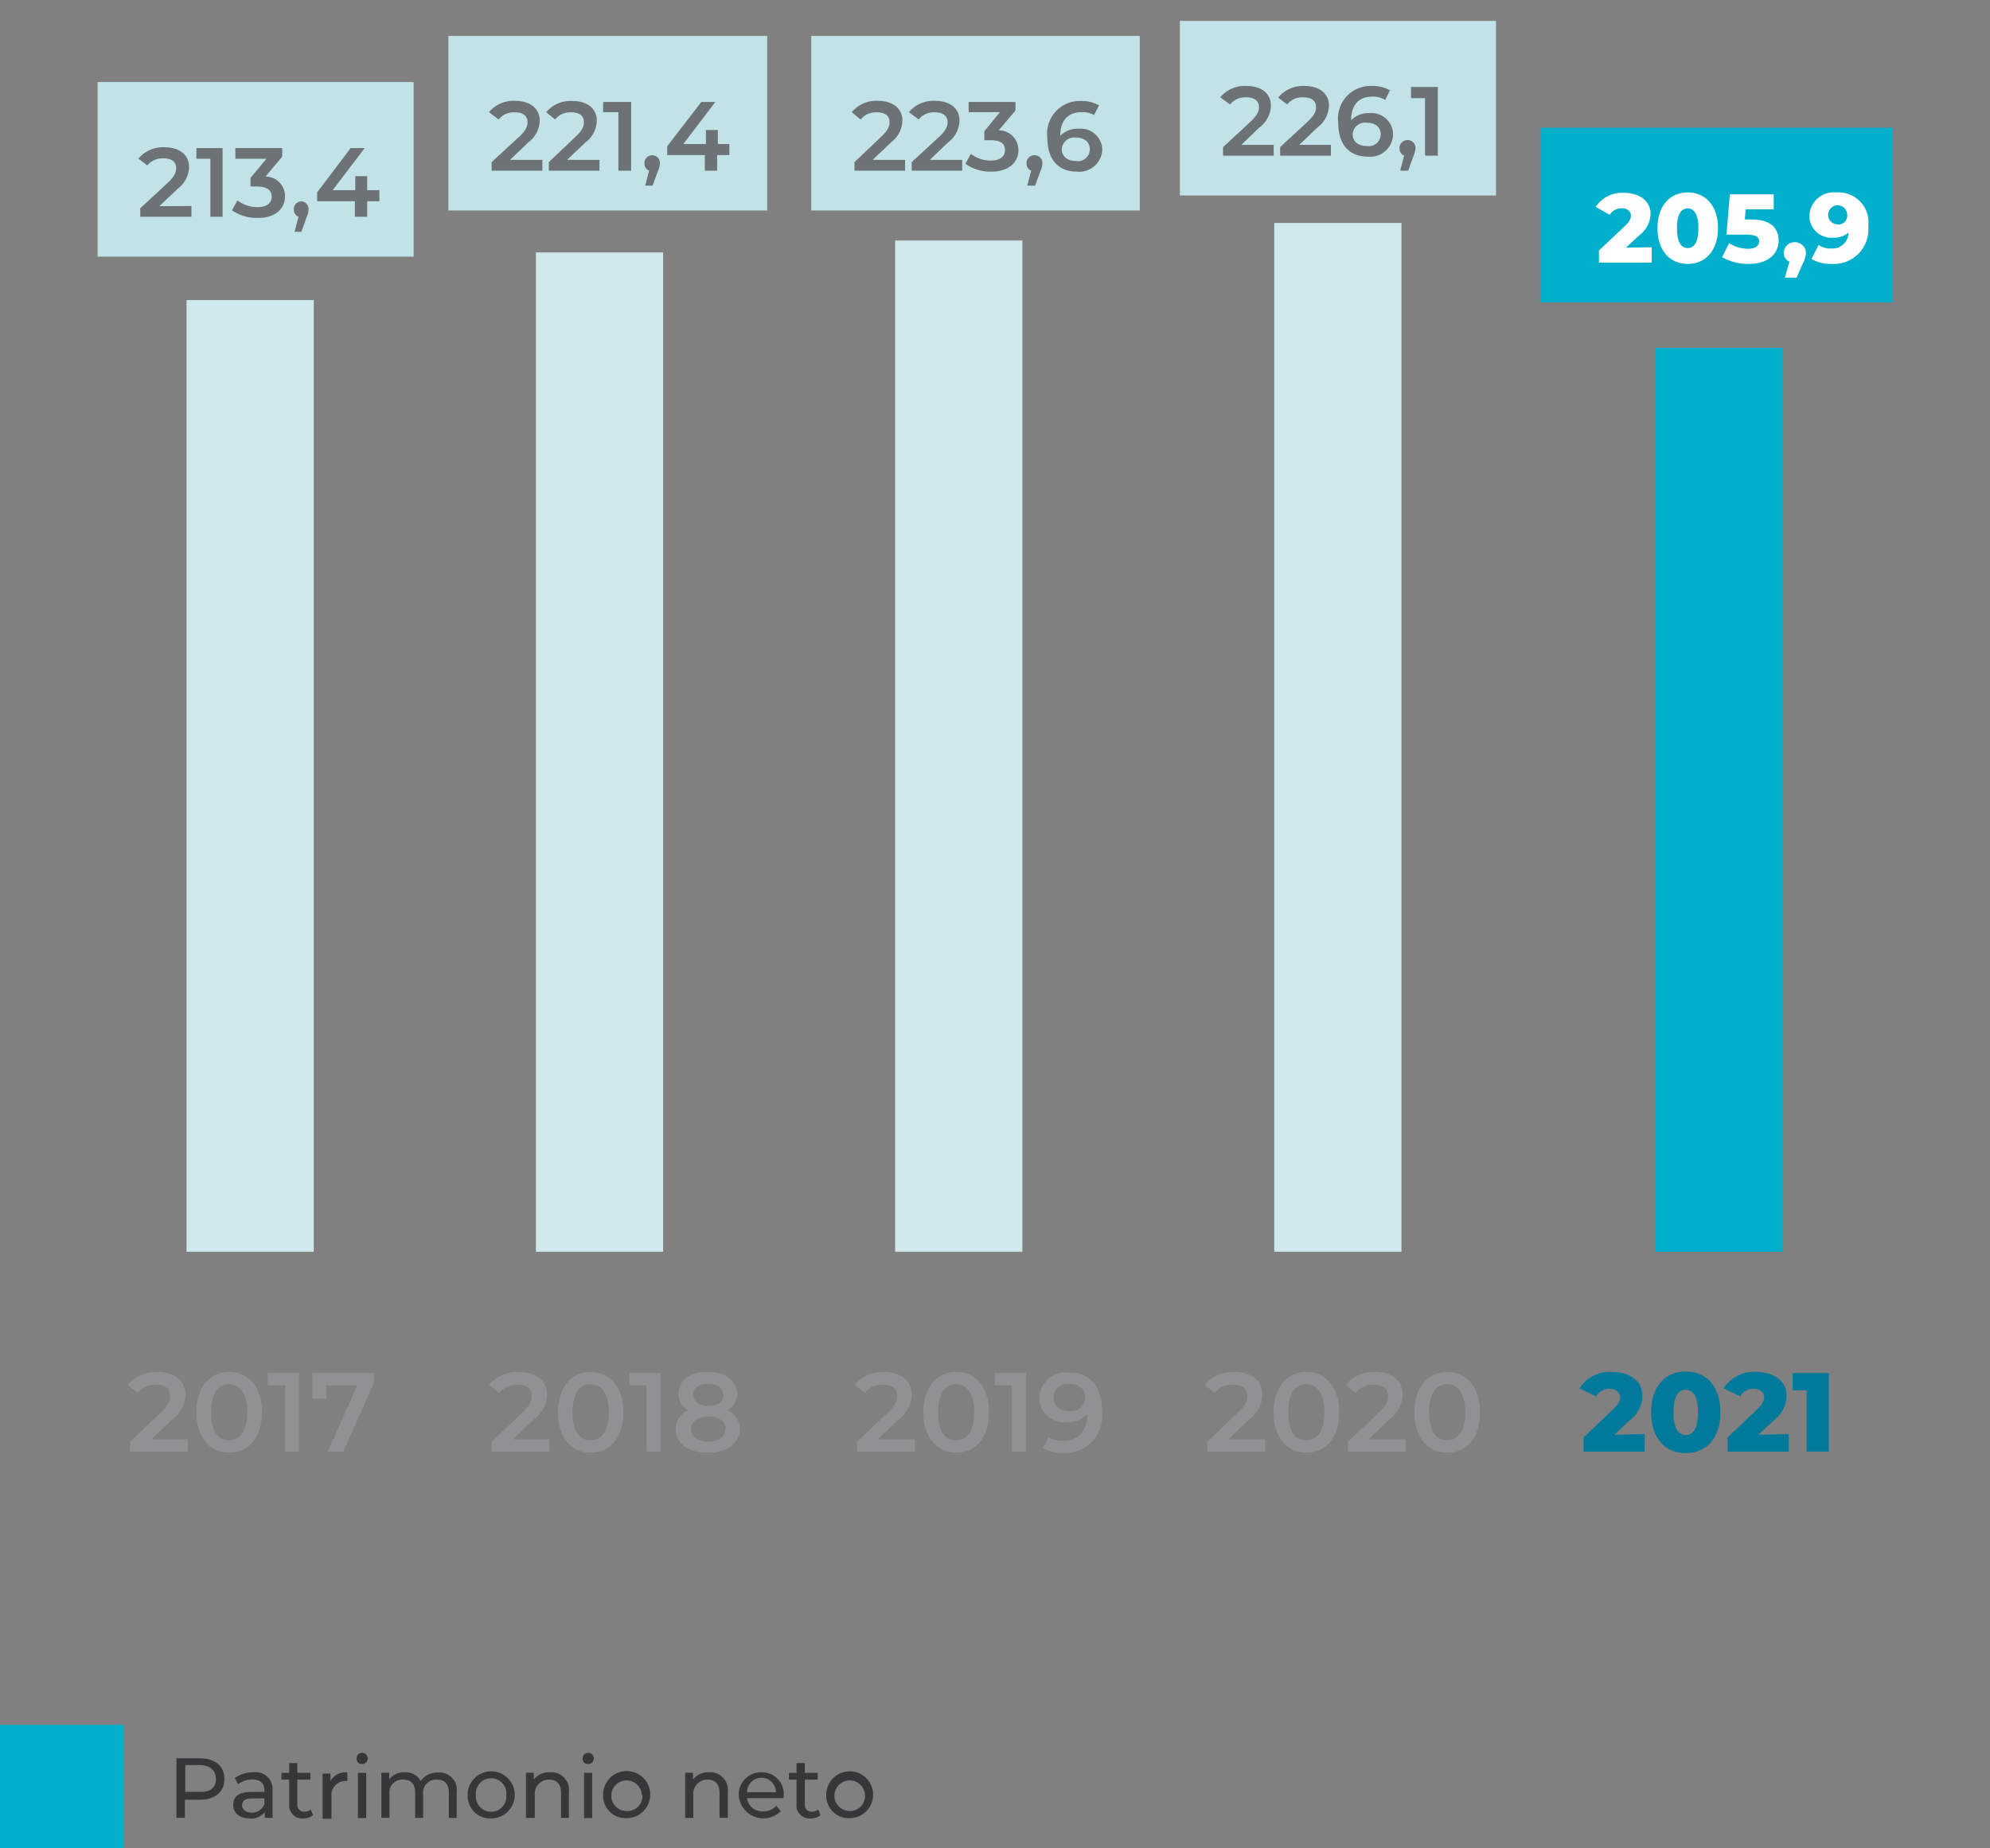 <svg xmlns="http://www.w3.org/2000/svg" viewBox="0 0 141.88 131.79"><rect x="0" y="0" width="141.88" height="131.79" fill="#808080" stroke="none"/><defs><style>.a{fill:#353738;}.b{fill:#d0e9ed;}.c{fill:#00afcc;}.d{fill:#c1e3e7;}.e{fill:#6c7276;}.f{fill:#fff;}.g{fill:#8f9192;}.h{fill:#00799a;}.i{fill:none;}</style></defs><path class="a" d="M16,126.86c0,.92-.67,1.48-1.78,1.48H13.18v1.29h-.6v-4.25h1.65C15.34,125.38,16,125.94,16,126.86Zm-.61,0c0-.61-.41-1-1.18-1h-1v1.91h1C15,127.82,15.4,127.47,15.4,126.86Z"/><path class="a" d="M19.43,127.69v1.94h-.55v-.42a1.2,1.2,0,0,1-1.06.46c-.73,0-1.19-.39-1.19-.95s.33-.94,1.29-.94h.93v-.12c0-.49-.29-.77-.87-.77a1.65,1.65,0,0,0-1,.34l-.24-.44a2.21,2.21,0,0,1,1.33-.41A1.2,1.2,0,0,1,19.43,127.69Zm-.58,1v-.45H18c-.58,0-.74.22-.74.5s.27.52.71.52A.94.94,0,0,0,18.85,128.65Z"/><path class="a" d="M22.32,129.44a1.09,1.09,0,0,1-.7.23.92.92,0,0,1-1-1v-1.77h-.55v-.48h.55v-.7h.58v.7h.93v.48h-.93v1.74a.48.48,0,0,0,.51.55.71.71,0,0,0,.45-.16Z"/><path class="a" d="M24.76,126.38V127h-.13a1,1,0,0,0-1,1.09v1.6H23v-3.22h.56V127A1.25,1.25,0,0,1,24.76,126.38Z"/><path class="a" d="M25.42,125.42a.4.4,0,1,1,.39.37A.37.37,0,0,1,25.42,125.42Zm.1,1h.59v3.22h-.59Z"/><path class="a" d="M32.56,127.78v1.85H32v-1.78c0-.64-.3-.95-.83-.95a.93.93,0,0,0-1,1.07v1.66H29.6v-1.78c0-.64-.31-.95-.83-.95a.93.93,0,0,0-1,1.07v1.66h-.58v-3.22h.56v.48a1.29,1.29,0,0,1,1.11-.51A1.21,1.21,0,0,1,30,127a1.43,1.43,0,0,1,1.23-.6A1.23,1.23,0,0,1,32.56,127.78Z"/><path class="a" d="M33.34,128A1.68,1.68,0,1,1,35,129.67,1.61,1.61,0,0,1,33.34,128Zm2.76,0a1.09,1.09,0,1,0-2.17,0,1.09,1.09,0,1,0,2.17,0Z"/><path class="a" d="M40.56,127.78v1.85H40v-1.78c0-.64-.31-.95-.87-.95a1,1,0,0,0-1,1.07v1.66H37.5v-3.22h.56v.49a1.38,1.38,0,0,1,1.16-.52A1.25,1.25,0,0,1,40.56,127.78Z"/><path class="a" d="M41.54,125.42a.4.4,0,1,1,.39.37A.37.37,0,0,1,41.54,125.42Zm.1,1h.58v3.22h-.58Z"/><path class="a" d="M43,128a1.68,1.68,0,1,1,1.68,1.65A1.6,1.6,0,0,1,43,128Zm2.76,0a1.09,1.09,0,1,0-1.08,1.14A1.06,1.06,0,0,0,45.8,128Z"/><path class="a" d="M51.89,127.78v1.85H51.3v-1.78c0-.64-.31-.95-.87-.95a1,1,0,0,0-1,1.07v1.66h-.58v-3.22h.56v.49a1.38,1.38,0,0,1,1.16-.52A1.25,1.25,0,0,1,51.89,127.78Z"/><path class="a" d="M55.87,128.22H53.26a1.08,1.08,0,0,0,1.16.94,1.21,1.21,0,0,0,.93-.39l.32.38a1.76,1.76,0,0,1-3-1.13,1.58,1.58,0,0,1,1.62-1.64A1.55,1.55,0,0,1,55.88,128C55.88,128.09,55.87,128.16,55.87,128.22Zm-2.61-.42h2.06a1,1,0,0,0-2.06,0Z"/><path class="a" d="M58.5,129.44a1.12,1.12,0,0,1-.71.23.92.92,0,0,1-1-1v-1.77h-.54v-.48h.54v-.7h.59v.7h.92v.48h-.92v1.74c0,.35.18.55.5.55a.73.73,0,0,0,.46-.16Z"/><path class="a" d="M58.91,128a1.67,1.67,0,1,1,1.67,1.65A1.6,1.6,0,0,1,58.91,128Zm2.76,0a1.09,1.09,0,1,0-1.09,1.14A1.06,1.06,0,0,0,61.67,128Z"/><rect class="b" x="13.3" y="21.4" width="9.07" height="67.86"/><rect class="b" x="38.21" y="18" width="9.07" height="71.26"/><rect class="b" x="63.82" y="17.15" width="9.07" height="72.11"/><rect class="b" x="90.85" y="15.9" width="9.07" height="73.36"/><rect class="c" x="118.04" y="24.8" width="9.07" height="64.46"/><rect class="d" x="6.96" y="5.85" width="22.53" height="12.45"/><path class="e" d="M13.65,14.69v.77H10v-.61L12,13c.48-.46.56-.75.56-1,0-.45-.3-.71-.91-.71a1.4,1.4,0,0,0-1.15.51l-.63-.49a2.27,2.27,0,0,1,1.86-.81c1.06,0,1.75.54,1.75,1.41a2,2,0,0,1-.81,1.55l-1.31,1.24Z"/><path class="e" d="M15.87,10.56v4.9H15V11.32h-1v-.76Z"/><path class="e" d="M20.32,14c0,.83-.62,1.54-1.94,1.54A3.12,3.12,0,0,1,16.54,15l.39-.71a2.31,2.31,0,0,0,1.44.48c.65,0,1-.28,1-.74s-.32-.73-1.06-.73h-.45v-.62L19,11.32H16.78v-.76h3.34v.61l-1.19,1.42A1.39,1.39,0,0,1,20.32,14Z"/><path class="e" d="M22,14.93a1.46,1.46,0,0,1-.16.6l-.35,1H21l.28-1.07a.53.53,0,0,1-.33-.52.55.55,0,0,1,.57-.58A.55.55,0,0,1,22,14.93Z"/><path class="e" d="M27.05,14.35h-.87v1.11H25.3V14.35H22.61v-.63L25,10.56h1l-2.28,3h1.61v-1h.85v1h.87Z"/><rect class="d" x="31.97" y="2.56" width="22.73" height="12.45"/><path class="e" d="M38.67,11.4v.77H35.05v-.61l2-1.84c.48-.46.56-.75.56-1,0-.45-.31-.71-.91-.71a1.38,1.38,0,0,0-1.15.51L34.86,8a2.28,2.28,0,0,1,1.87-.81c1.06,0,1.75.54,1.75,1.41a2,2,0,0,1-.81,1.55L36.36,11.4Z"/><path class="e" d="M42.74,11.4v.77H39.13v-.61l1.94-1.84c.48-.46.56-.75.56-1,0-.45-.3-.71-.91-.71a1.37,1.37,0,0,0-1.14.51L38.94,8A2.27,2.27,0,0,1,40.8,7.2c1.07,0,1.75.54,1.75,1.41a2,2,0,0,1-.81,1.55L40.43,11.4Z"/><path class="e" d="M45,7.27v4.9h-.91V8H43V7.27Z"/><path class="e" d="M47.05,11.64a1.46,1.46,0,0,1-.16.6l-.36,1H46l.28-1.07a.53.53,0,0,1-.33-.52.55.55,0,0,1,.56-.58A.55.55,0,0,1,47.05,11.64Z"/><path class="e" d="M52,11.06h-.87v1.11h-.88V11.06H47.57v-.63L50,7.27h1l-2.28,3h1.61v-1h.85v1H52Z"/><rect class="d" x="57.84" y="2.56" width="23.42" height="12.45"/><path class="e" d="M64.53,11.4v.77H60.92v-.61l1.94-1.84c.48-.46.56-.75.56-1,0-.45-.3-.71-.91-.71a1.4,1.4,0,0,0-1.15.51L60.73,8a2.24,2.24,0,0,1,1.86-.81c1.06,0,1.75.54,1.75,1.41a2,2,0,0,1-.81,1.55L62.22,11.4Z"/><path class="e" d="M68.6,11.4v.77H65v-.61l2-1.84c.47-.46.56-.75.56-1,0-.45-.31-.71-.91-.71a1.38,1.38,0,0,0-1.15.51L64.8,8a2.27,2.27,0,0,1,1.86-.81c1.07,0,1.75.54,1.75,1.41a2,2,0,0,1-.81,1.55L66.29,11.4Z"/><path class="e" d="M72.61,10.7c0,.83-.63,1.54-1.94,1.54a3.09,3.09,0,0,1-1.84-.56l.39-.71a2.3,2.3,0,0,0,1.43.48c.65,0,1-.29,1-.74S71.37,10,70.63,10h-.45V9.36L71.29,8H69.06V7.27H72.4v.61L71.21,9.29A1.41,1.41,0,0,1,72.61,10.7Z"/><path class="e" d="M74.32,11.64a1.46,1.46,0,0,1-.16.6l-.36,1h-.56l.28-1.07a.53.53,0,0,1-.33-.52.55.55,0,0,1,.56-.58A.55.55,0,0,1,74.32,11.64Z"/><path class="e" d="M78.59,10.65a1.64,1.64,0,0,1-1.8,1.59c-1.33,0-2.12-.86-2.12-2.43a2.33,2.33,0,0,1,2.4-2.61,2.47,2.47,0,0,1,1.29.32L78,8.2A1.73,1.73,0,0,0,77.09,8c-.92,0-1.5.58-1.5,1.69h0a1.67,1.67,0,0,1,1.31-.51A1.54,1.54,0,0,1,78.59,10.65Zm-.89,0c0-.52-.38-.84-1-.84a.89.89,0,0,0-1,.84c0,.46.36.83,1,.83A.85.85,0,0,0,77.7,10.7Z"/><rect class="d" x="84.12" y="1.49" width="22.54" height="12.45"/><path class="e" d="M90.81,10.33v.77H87.2v-.61l2-1.85c.47-.46.56-.74.56-1,0-.44-.31-.7-.91-.7a1.38,1.38,0,0,0-1.15.51L87,6.94a2.27,2.27,0,0,1,1.86-.81c1.07,0,1.75.53,1.75,1.4a2,2,0,0,1-.81,1.55L88.5,10.33Z"/><path class="e" d="M94.89,10.33v.77H91.27v-.61l2-1.85c.48-.46.56-.74.56-1,0-.44-.31-.7-.91-.7a1.38,1.38,0,0,0-1.15.51l-.64-.49A2.28,2.28,0,0,1,93,6.13c1.06,0,1.75.53,1.75,1.4a2,2,0,0,1-.81,1.55l-1.31,1.25Z"/><path class="e" d="M99.32,9.58a1.63,1.63,0,0,1-1.79,1.59c-1.34,0-2.12-.86-2.12-2.44a2.32,2.32,0,0,1,2.4-2.6,2.47,2.47,0,0,1,1.29.31l-.34.69a1.6,1.6,0,0,0-.93-.24c-.92,0-1.5.57-1.5,1.69h0a1.67,1.67,0,0,1,1.31-.51A1.53,1.53,0,0,1,99.32,9.58Zm-.88,0c0-.51-.38-.83-1-.83a.88.88,0,0,0-1,.84c0,.46.36.82,1,.82A.85.85,0,0,0,98.44,9.62Z"/><path class="e" d="M100.92,10.57a1.7,1.7,0,0,1-.16.6l-.36,1h-.57l.28-1.08a.53.53,0,0,1-.33-.51.56.56,0,0,1,.57-.59A.56.56,0,0,1,100.92,10.57Z"/><path class="e" d="M102.51,6.2v4.9h-.91V7h-1V6.2Z"/><rect class="c" x="109.86" y="9.11" width="25.07" height="12.45"/><path class="f" d="M117.76,17.63v1.1H114v-.87l1.83-1.72c.39-.36.45-.59.45-.79s-.21-.5-.63-.5a1,1,0,0,0-.88.47l-1-.57a2.25,2.25,0,0,1,2-1c1.13,0,1.91.59,1.91,1.5a2,2,0,0,1-.83,1.55l-.93.86Z"/><path class="f" d="M118.17,16.27c0-1.61.91-2.55,2.16-2.55s2.16.94,2.16,2.55-.91,2.55-2.16,2.55S118.17,17.89,118.17,16.27Zm2.92,0c0-1-.32-1.41-.76-1.41s-.77.38-.77,1.41.32,1.42.77,1.42S121.09,17.3,121.09,16.27Z"/><path class="f" d="M126.81,17.15c0,.87-.66,1.67-2.13,1.67a3.77,3.77,0,0,1-1.9-.48l.5-1a2.54,2.54,0,0,0,1.36.4c.46,0,.78-.19.78-.52s-.2-.49-1-.49h-1.33l.24-2.87h3.13v1.07h-2l-.06.72h.33C126.25,15.61,126.81,16.28,126.81,17.15Z"/><path class="f" d="M128.76,18a1.8,1.8,0,0,1-.23.8l-.44,1h-.84l.33-1.14a.71.71,0,0,1-.41-.68.8.8,0,0,1,1.59,0Z"/><path class="f" d="M133.2,16.14a2.46,2.46,0,0,1-2.61,2.68,2.77,2.77,0,0,1-1.44-.35l.51-1a1.49,1.49,0,0,0,.9.25,1.14,1.14,0,0,0,1.23-1.13,1.63,1.63,0,0,1-1.1.36A1.57,1.57,0,0,1,129,15.4a1.75,1.75,0,0,1,1.92-1.68A2.14,2.14,0,0,1,133.2,16.14Zm-1.5-.81A.68.68,0,1,0,131,16,.62.62,0,0,0,131.7,15.33Z"/><path class="g" d="M13.4,102.63v.88H9.27v-.7l2.22-2.11c.55-.52.64-.84.64-1.16,0-.51-.35-.8-1-.8a1.58,1.58,0,0,0-1.31.58l-.73-.56a2.61,2.61,0,0,1,2.13-.93c1.22,0,2,.62,2,1.61a2.25,2.25,0,0,1-.93,1.77l-1.49,1.42Z"/><path class="g" d="M14,100.71c0-1.84,1-2.88,2.33-2.88s2.35,1,2.35,2.88-1,2.88-2.35,2.88S14,102.55,14,100.71Zm3.63,0c0-1.35-.53-2-1.3-2s-1.28.62-1.28,2,.52,2,1.28,2S17.63,102.06,17.63,100.71Z"/><path class="g" d="M21.32,97.91v5.6h-1V98.78H19.09v-.87Z"/><path class="g" d="M26.65,97.91v.7l-2.17,4.9H23.37l2.1-4.72h-2.2v.95h-1V97.91Z"/><path class="g" d="M39.18,102.63v.88H35.05v-.7l2.22-2.11c.55-.52.64-.84.64-1.16,0-.51-.35-.8-1-.8a1.58,1.58,0,0,0-1.31.58l-.73-.56A2.6,2.6,0,0,1,37,97.83c1.22,0,2,.62,2,1.61a2.25,2.25,0,0,1-.93,1.77l-1.49,1.42Z"/><path class="g" d="M39.78,100.71c0-1.84,1-2.88,2.33-2.88s2.34,1,2.34,2.88-1,2.88-2.34,2.88S39.78,102.55,39.78,100.71Zm3.63,0c0-1.35-.53-2-1.3-2s-1.29.62-1.29,2,.53,2,1.29,2S43.41,102.06,43.41,100.71Z"/><path class="g" d="M47.1,97.91v5.6h-1V98.78H44.87v-.87Z"/><path class="g" d="M52.75,101.9c0,1-.9,1.69-2.29,1.69s-2.28-.65-2.28-1.69a1.4,1.4,0,0,1,.89-1.33,1.27,1.27,0,0,1-.69-1.18c0-1,.84-1.56,2.08-1.56s2.09.6,2.09,1.56a1.29,1.29,0,0,1-.71,1.18A1.41,1.41,0,0,1,52.75,101.9Zm-1,0c0-.55-.48-.89-1.24-.89s-1.24.34-1.24.89.47.9,1.24.9S51.7,102.44,51.7,101.87Zm-2.3-2.43c0,.48.4.78,1.06.78s1.07-.3,1.07-.78-.43-.79-1.07-.79S49.4,98.94,49.4,99.44Z"/><path class="g" d="M65.23,102.63v.88H61.1v-.7l2.23-2.11c.54-.52.64-.84.64-1.16,0-.51-.35-.8-1-.8a1.56,1.56,0,0,0-1.31.58l-.73-.56A2.6,2.6,0,0,1,63,97.83c1.21,0,2,.62,2,1.61a2.26,2.26,0,0,1-.92,1.77l-1.5,1.42Z"/><path class="g" d="M65.83,100.71c0-1.84,1-2.88,2.34-2.88s2.34,1,2.34,2.88-1,2.88-2.34,2.88S65.83,102.55,65.83,100.71Zm3.63,0c0-1.35-.53-2-1.29-2s-1.29.62-1.29,2,.53,2,1.29,2S69.46,102.06,69.46,100.71Z"/><path class="g" d="M73.15,97.91v5.6h-1V98.78H70.93v-.87Z"/><path class="g" d="M78.57,100.62a2.65,2.65,0,0,1-2.74,3,2.81,2.81,0,0,1-1.47-.36l.38-.78a1.94,1.94,0,0,0,1.07.27c1,0,1.72-.66,1.72-1.93h0a1.89,1.89,0,0,1-1.5.59,1.75,1.75,0,0,1-1.93-1.72,1.87,1.87,0,0,1,2.05-1.82C77.68,97.83,78.57,98.82,78.57,100.62Zm-1.2-1c0-.53-.42-.94-1.16-.94a1,1,0,0,0-1.1.95c0,.58.44,1,1.12,1A1,1,0,0,0,77.37,99.59Z"/><path class="g" d="M90.2,102.63v.88H86.07v-.7l2.22-2.11c.55-.52.64-.84.64-1.16,0-.51-.35-.8-1-.8a1.6,1.6,0,0,0-1.32.58l-.72-.56A2.58,2.58,0,0,1,88,97.83c1.22,0,2,.62,2,1.61a2.25,2.25,0,0,1-.93,1.77l-1.49,1.42Z"/><path class="g" d="M90.8,100.71c0-1.84,1-2.88,2.33-2.88s2.35,1,2.35,2.88-1,2.88-2.35,2.88S90.8,102.55,90.8,100.71Zm3.63,0c0-1.35-.53-2-1.3-2s-1.28.62-1.28,2,.52,2,1.28,2S94.43,102.06,94.43,100.71Z"/><path class="g" d="M100.24,102.63v.88H96.11v-.7l2.22-2.11c.55-.52.64-.84.64-1.16,0-.51-.35-.8-1-.8a1.6,1.6,0,0,0-1.32.58l-.72-.56A2.58,2.58,0,0,1,98,97.83c1.22,0,2,.62,2,1.61a2.25,2.25,0,0,1-.93,1.77l-1.49,1.42Z"/><path class="g" d="M100.84,100.71c0-1.84,1-2.88,2.33-2.88s2.35,1,2.35,2.88-1,2.88-2.35,2.88S100.84,102.55,100.84,100.71Zm3.63,0c0-1.35-.53-2-1.3-2s-1.28.62-1.28,2,.52,2,1.28,2S104.47,102.06,104.47,100.71Z"/><path class="h" d="M117.26,102.26v1.25H112.9v-1l2.09-2c.45-.42.52-.67.52-.9s-.24-.58-.72-.58a1.13,1.13,0,0,0-1,.54L112.61,99a2.58,2.58,0,0,1,2.32-1.17c1.29,0,2.17.67,2.17,1.7a2.24,2.24,0,0,1-.95,1.78l-1.05,1Z"/><path class="h" d="M117.72,100.71c0-1.85,1-2.91,2.47-2.91s2.47,1.06,2.47,2.91-1,2.91-2.47,2.91S117.72,102.56,117.72,100.71Zm3.34,0c0-1.17-.36-1.61-.87-1.61s-.88.44-.88,1.61.37,1.62.88,1.62S121.06,101.89,121.06,100.71Z"/><path class="h" d="M127.53,102.26v1.25h-4.36v-1l2.1-2c.44-.42.51-.67.51-.9s-.24-.58-.72-.58a1.13,1.13,0,0,0-1,.54L122.88,99a2.59,2.59,0,0,1,2.32-1.17c1.29,0,2.18.67,2.18,1.7a2.27,2.27,0,0,1-.95,1.78l-1.06,1Z"/><path class="h" d="M130.39,97.91v5.6h-1.58V99.14h-1V97.91Z"/><rect class="c" y="123" width="8.79" height="8.79"/><rect class="i" width="141.88" height="131.79"/></svg>